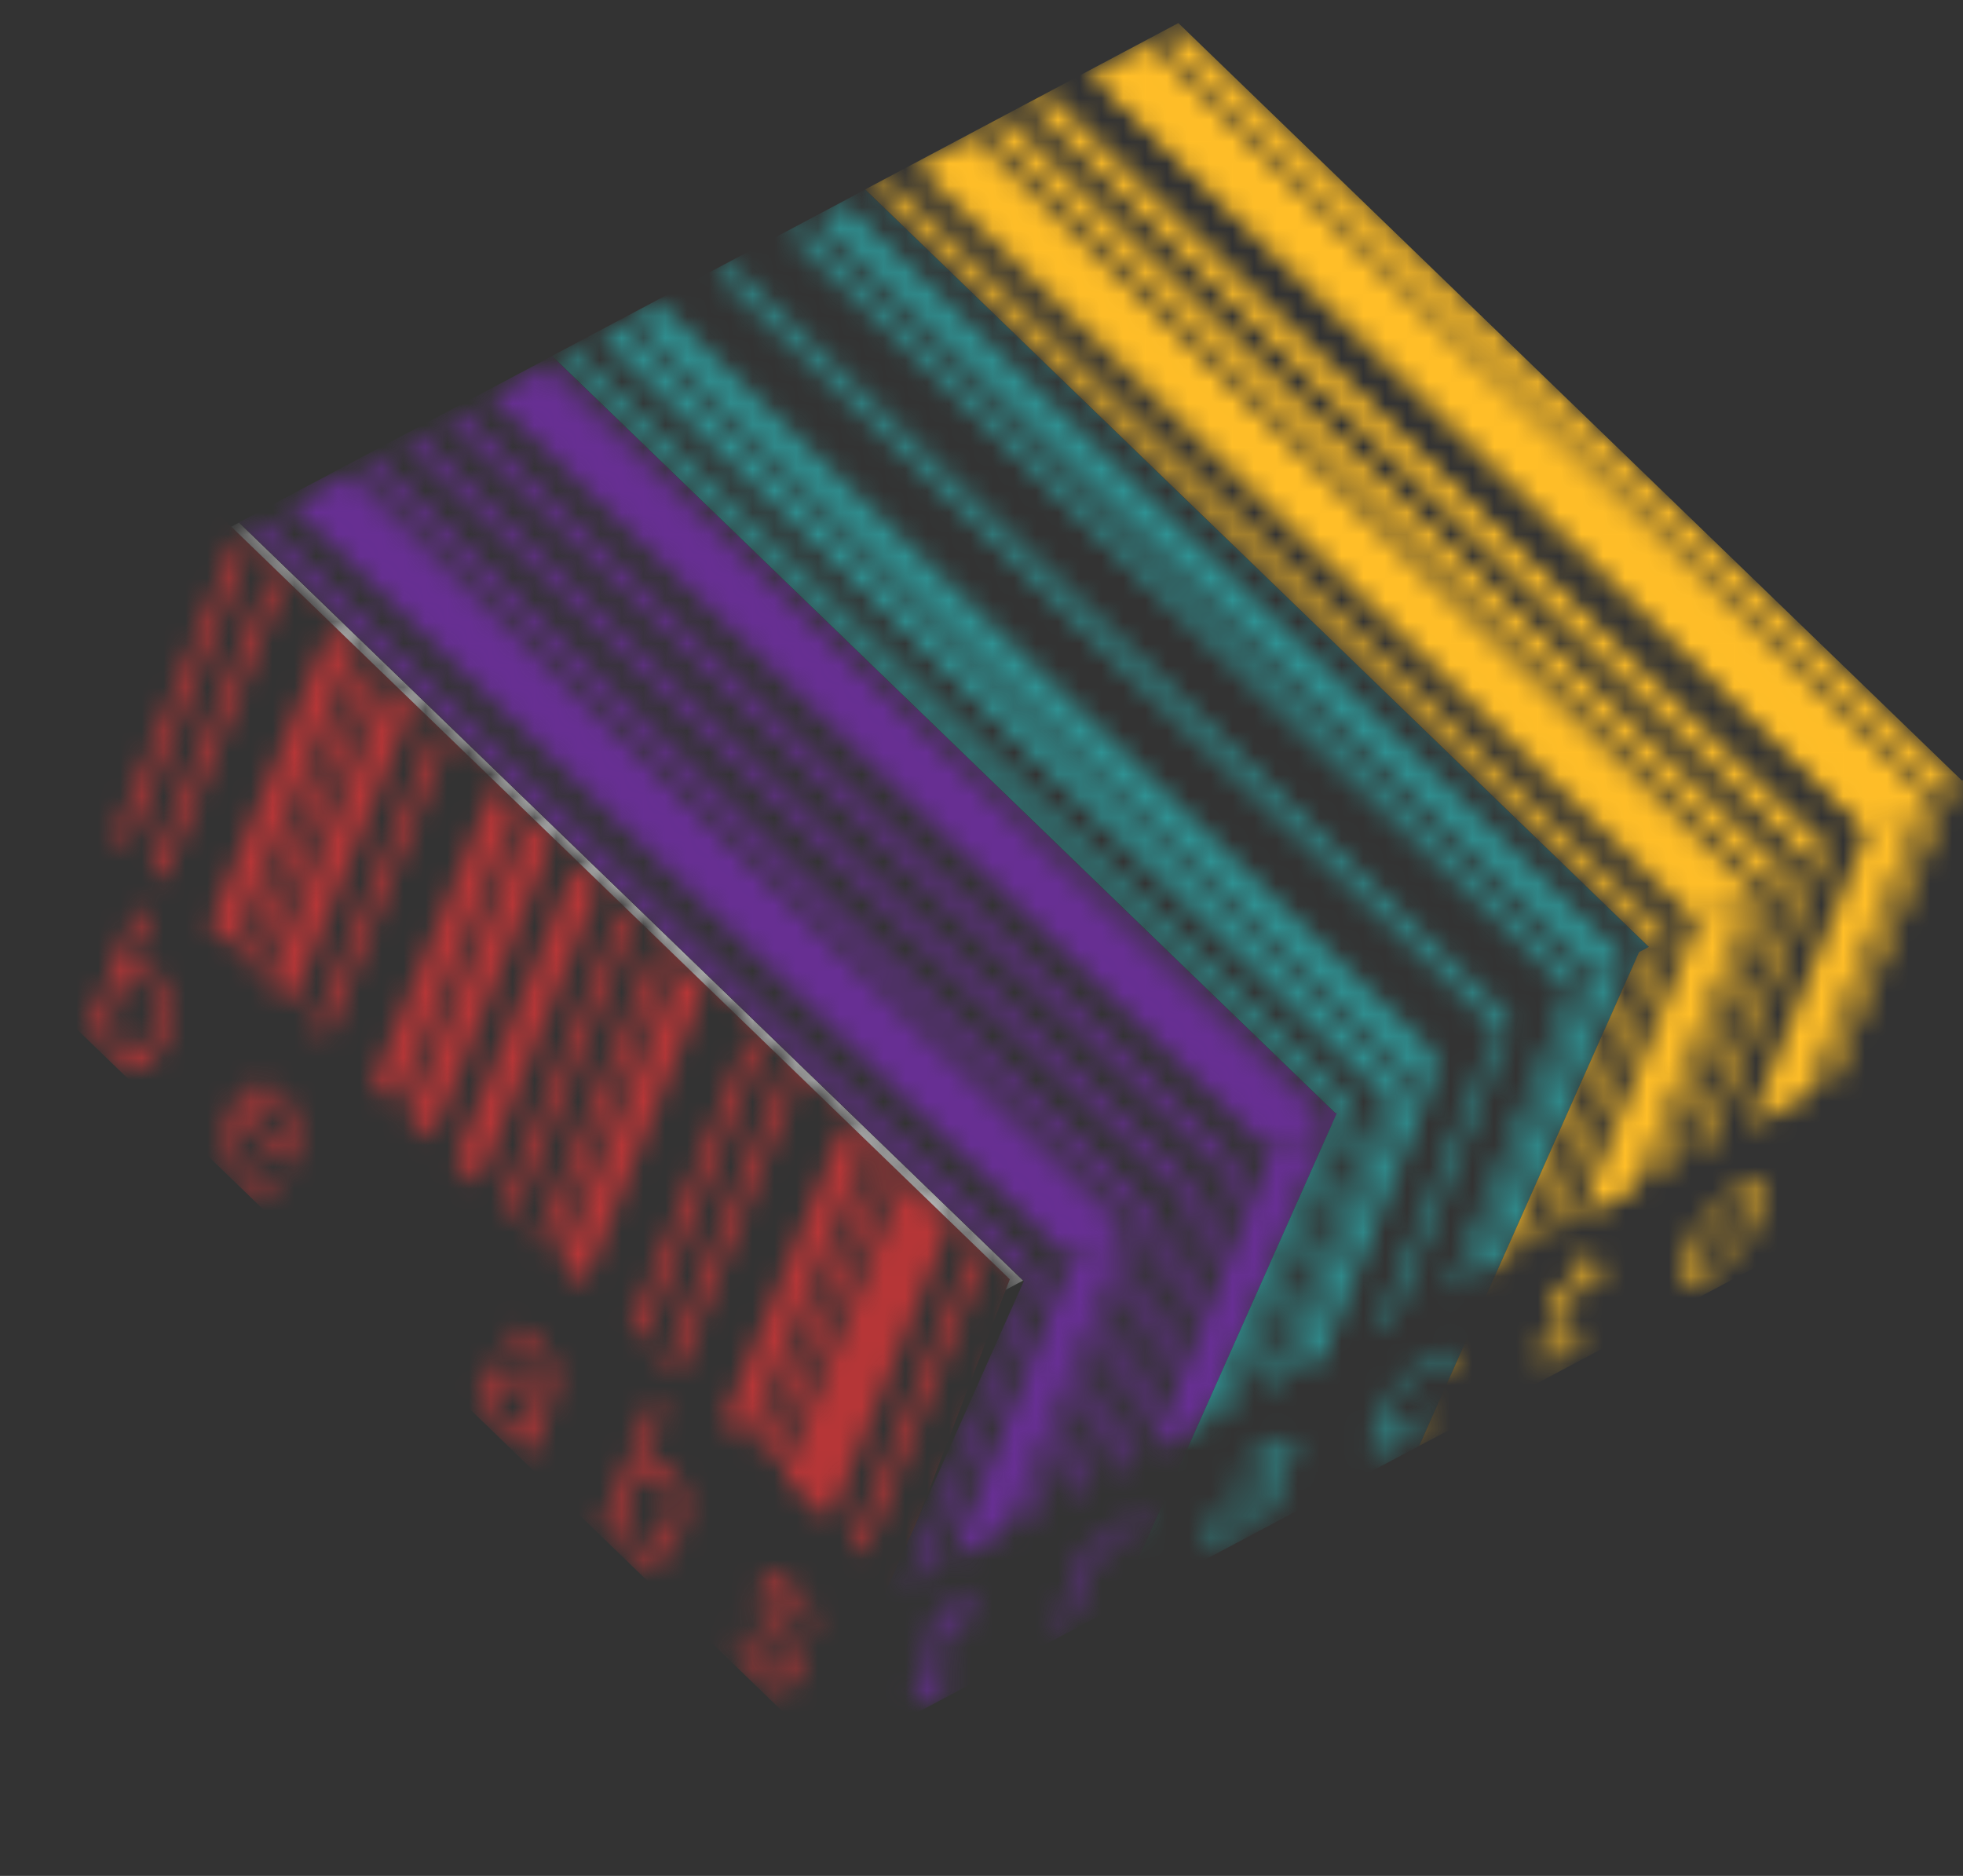 <svg width="90" height="86" viewBox="0 0 90 86" fill="none" xmlns="http://www.w3.org/2000/svg">
<rect x="0" y="0" width="90" height="86" fill="#333333" stroke="none"/>
<mask id="mask0_5_427" style="mask-type:alpha" maskUnits="userSpaceOnUse" x="0" y="0" width="90" height="86">
<path d="M41.617 72.6L47.042 59.028L47.696 58.673L42.27 72.245L41.617 72.6ZM43.576 71.536L49.002 57.964L51.614 56.545L46.189 70.118L43.576 71.536ZM46.842 69.763L52.268 56.191L52.921 55.836L47.495 69.408L46.842 69.763ZM43.99 76.768C43.525 77.249 43.075 77.607 42.64 77.844C42.233 78.064 41.995 78.092 41.925 77.926C41.861 77.744 41.946 77.362 42.179 76.779C42.222 76.672 42.297 76.499 42.403 76.261L43.005 74.926L42.178 75.375L42.38 74.869L43.229 74.408L43.708 73.337L44.386 72.879L44.473 72.832L44.454 72.878C44.407 72.94 44.367 72.998 44.334 73.052C44.286 73.114 44.248 73.183 44.217 73.259L43.817 74.089L45.036 73.427L44.834 73.933L43.571 74.618L42.972 75.988C42.866 76.226 42.8 76.376 42.776 76.437C42.592 76.897 42.517 77.184 42.551 77.297C42.592 77.396 42.721 77.386 42.938 77.267C43.098 77.181 43.263 77.067 43.432 76.927C43.587 76.795 43.78 76.612 44.009 76.38L43.99 76.768ZM48.803 68.698L54.229 55.126L54.882 54.771L49.456 68.343L48.803 68.698ZM50.763 67.634L56.188 54.062L56.842 53.707L51.416 67.279L50.763 67.634ZM52.722 66.57L58.148 52.998L60.76 51.58L55.335 65.152L52.722 66.57ZM51.759 69.705C52.151 69.492 52.419 69.46 52.564 69.61L52.118 70.212L52.06 70.316L52.013 70.305C52.023 70.252 52.027 70.214 52.025 70.191C52.014 70.16 51.982 70.142 51.927 70.135C51.834 70.114 51.692 70.155 51.504 70.257C51.315 70.36 51.112 70.512 50.895 70.714C50.684 70.901 50.485 71.129 50.297 71.399C50.095 71.677 49.933 71.969 49.81 72.275L48.983 74.346L48.395 74.665L49.958 70.754L50.568 70.423L50.261 71.148C50.461 70.848 50.7 70.562 50.979 70.29C51.252 70.034 51.512 69.839 51.759 69.705ZM55.989 64.796L61.415 51.224L62.068 50.869L56.643 64.442L55.989 64.796ZM57.949 63.732L63.375 50.16L64.028 49.805L58.602 63.378L57.949 63.732ZM59.255 63.023L64.681 49.451L65.987 48.742L60.562 62.314L59.255 63.023ZM58.205 66.205C58.727 65.921 59.068 65.85 59.227 65.992C59.387 66.133 59.325 66.557 59.043 67.262L58.216 69.333L57.584 69.676L57.824 69.078C57.422 69.656 56.909 70.114 56.285 70.453C55.878 70.674 55.599 70.748 55.446 70.674C55.294 70.601 55.282 70.403 55.411 70.081C55.521 69.805 55.703 69.52 55.957 69.226C56.197 68.94 56.486 68.657 56.825 68.377C57.144 68.12 57.477 67.897 57.826 67.707C58.13 67.542 58.4 67.408 58.635 67.304C58.777 66.891 58.791 66.643 58.676 66.561C58.561 66.48 58.322 66.538 57.959 66.735C57.77 66.837 57.581 66.97 57.39 67.133C57.186 67.305 56.983 67.499 56.783 67.715L56.656 67.478C57.151 66.921 57.668 66.496 58.205 66.205ZM56.534 69.958C56.941 69.737 57.312 69.433 57.648 69.046C57.979 68.675 58.243 68.255 58.441 67.787C58.213 67.875 57.961 67.994 57.685 68.144C57.279 68.365 56.922 68.618 56.614 68.906C56.326 69.17 56.124 69.448 56.008 69.739C55.836 70.168 56.012 70.241 56.534 69.958ZM63.176 60.894L68.602 47.322L69.255 46.967L63.829 60.54L63.176 60.894ZM66.442 59.121L71.867 45.549L72.52 45.194L67.095 58.767L66.442 59.121ZM67.748 58.412L73.174 44.84L74.48 44.13L69.054 57.703L67.748 58.412ZM64.081 66.22C63.718 66.417 63.432 66.506 63.224 66.487C63.022 66.453 62.902 66.326 62.865 66.106C62.828 65.886 62.889 65.576 63.049 65.178C63.202 64.794 63.42 64.406 63.702 64.013C63.984 63.619 64.3 63.256 64.649 62.922C64.993 62.603 65.346 62.346 65.709 62.149C65.999 61.991 66.243 61.907 66.441 61.895C66.624 61.892 66.749 61.962 66.817 62.105L66.29 62.697L66.228 62.767L66.203 62.745C66.222 62.699 66.226 62.66 66.215 62.63C66.213 62.607 66.195 62.581 66.161 62.551C66.088 62.507 65.995 62.497 65.883 62.522C65.763 62.54 65.615 62.596 65.441 62.69C65.223 62.808 65.003 62.976 64.779 63.193C64.542 63.419 64.326 63.674 64.132 63.959C63.931 64.237 63.771 64.521 63.655 64.813C63.538 65.104 63.489 65.341 63.507 65.523C63.531 65.69 63.613 65.784 63.753 65.804C63.901 65.832 64.091 65.782 64.323 65.656C64.701 65.451 65.092 65.113 65.496 64.641L65.657 64.878C65.129 65.489 64.603 65.937 64.081 66.22ZM70.362 56.992L75.788 43.42L76.441 43.066L71.015 56.638L70.362 56.992ZM72.322 55.928L77.747 42.356L80.36 40.938L74.934 54.51L72.322 55.928ZM75.587 54.155L81.013 40.583L81.666 40.228L76.24 53.801L75.587 54.155ZM72.736 61.161C72.271 61.642 71.821 62 71.385 62.236C70.979 62.457 70.741 62.484 70.671 62.318C70.607 62.137 70.691 61.755 70.924 61.172C70.967 61.064 71.042 60.892 71.148 60.654L71.751 59.318L70.923 59.768L71.126 59.261L71.975 58.8L72.454 57.73L73.131 57.272L73.218 57.225L73.2 57.271C73.152 57.333 73.112 57.39 73.079 57.444C73.032 57.506 72.993 57.575 72.962 57.652L72.562 58.481L73.782 57.819L73.579 58.325L72.317 59.011L71.718 60.381C71.612 60.619 71.546 60.768 71.521 60.83C71.338 61.29 71.263 61.577 71.297 61.69C71.337 61.788 71.466 61.778 71.684 61.66C71.844 61.573 72.008 61.46 72.178 61.32C72.333 61.188 72.525 61.005 72.755 60.772L72.736 61.161ZM77.549 53.09L82.974 39.518L83.627 39.164L78.202 52.736L77.549 53.09ZM80.161 51.672L85.587 38.1L88.2 36.681L82.774 50.254L80.161 51.672ZM83.427 49.899L88.853 36.327L89.506 35.972L84.08 49.544L83.427 49.899ZM78.18 58.547C77.846 58.728 77.582 58.806 77.388 58.779C77.209 58.744 77.108 58.613 77.085 58.385C77.048 58.165 77.11 57.855 77.269 57.457C77.428 57.058 77.649 56.662 77.931 56.269C78.199 55.883 78.49 55.539 78.804 55.236C79.139 54.91 79.474 54.657 79.807 54.476C80.141 54.294 80.395 54.229 80.568 54.279C80.762 54.306 80.87 54.433 80.892 54.661C80.915 54.889 80.847 55.202 80.687 55.601C80.528 56 80.314 56.392 80.046 56.777C79.779 57.163 79.48 57.511 79.152 57.821C78.838 58.124 78.513 58.366 78.18 58.547ZM78.382 58.041C78.585 57.931 78.802 57.759 79.031 57.527C79.24 57.317 79.441 57.07 79.634 56.785C79.819 56.492 79.97 56.2 80.087 55.909C80.264 55.464 80.307 55.159 80.214 54.993C80.121 54.828 79.915 54.831 79.596 55.005C79.277 55.178 78.96 55.458 78.647 55.844C78.333 56.231 78.087 56.646 77.91 57.091C77.793 57.382 77.729 57.627 77.718 57.825C77.728 58 77.788 58.105 77.899 58.142C78.003 58.193 78.164 58.159 78.382 58.041Z" fill="white"/>
<g clip-path="url(#clip0_5_427)">
<path d="M5.33 38.299L10.819 24.752L11.355 25.267L5.866 38.813L5.33 38.299ZM6.938 39.843L12.427 26.296L12.963 26.811L7.474 40.358L6.938 39.843ZM9.618 42.417L15.107 28.871L16.179 29.9L10.69 43.447L9.618 42.417ZM5.38 48.65C5.201 48.478 5.056 48.264 4.945 48.008C4.833 47.752 4.761 47.481 4.728 47.194L4.345 47.528L4.041 47.236L6.339 41.565L6.893 42.097L6.875 42.143C6.832 42.166 6.799 42.187 6.774 42.206C6.744 42.241 6.71 42.304 6.673 42.396L5.863 44.393C6.057 44.282 6.263 44.245 6.479 44.283C6.695 44.321 6.887 44.419 7.054 44.58C7.435 44.946 7.67 45.406 7.76 45.96C7.844 46.529 7.755 47.136 7.495 47.779C7.315 48.222 7.101 48.548 6.851 48.755C6.602 48.962 6.345 49.045 6.08 49.003C5.828 48.973 5.594 48.855 5.38 48.65ZM5.55 48.047C5.788 48.276 6.034 48.342 6.288 48.246C6.536 48.165 6.765 47.864 6.976 47.344C7.181 46.839 7.261 46.395 7.218 46.013C7.168 45.604 7.018 45.279 6.768 45.039C6.518 44.799 6.257 44.75 5.984 44.892C5.718 45.019 5.491 45.312 5.305 45.771C4.908 46.751 4.99 47.509 5.55 48.047ZM11.227 43.963L16.716 30.417L17.252 30.931L11.763 44.478L11.227 43.963ZM12.299 44.993L17.788 31.446L18.86 32.476L13.371 46.023L12.299 44.993ZM14.443 47.053L19.932 33.506L20.468 34.021L14.979 47.567L14.443 47.053ZM11.313 54.349C10.86 53.914 10.574 53.395 10.455 52.791C10.324 52.176 10.388 51.547 10.649 50.904C10.822 50.475 11.04 50.163 11.301 49.967C11.544 49.776 11.804 49.706 12.081 49.759C12.351 49.785 12.618 49.924 12.88 50.176C13.249 50.531 13.485 50.97 13.587 51.493C13.683 52.032 13.607 52.608 13.359 53.22C13.334 53.281 13.297 53.373 13.247 53.495L11.085 51.419C10.905 51.905 10.86 52.362 10.952 52.79C11.043 53.218 11.238 53.575 11.536 53.861C11.857 54.17 12.178 54.276 12.498 54.179L12.627 54.781C12.204 54.928 11.765 54.783 11.313 54.349ZM12.96 52.55C13.109 52.182 13.155 51.823 13.099 51.471C13.043 51.12 12.896 50.83 12.658 50.601C12.443 50.395 12.213 50.311 11.965 50.35C11.718 50.389 11.496 50.59 11.299 50.954L12.96 52.55ZM17.124 49.628L22.614 36.081L23.686 37.111L18.196 50.658L17.124 49.628ZM18.732 51.173L24.221 37.626L25.294 38.656L19.804 52.203L18.732 51.173ZM20.876 53.232L26.366 39.685L27.438 40.715L21.948 54.262L20.876 53.232ZM23.022 55.293L28.511 41.746L29.047 42.261L23.558 55.808L23.022 55.293ZM24.63 56.837L30.119 43.291L30.655 43.806L25.166 57.352L24.63 56.837ZM25.702 57.867L31.191 44.321L32.263 45.35L26.774 58.897L25.702 57.867ZM24.585 61.42C25.014 61.831 25.282 62.292 25.391 62.8C25.499 63.308 25.411 63.914 25.126 64.618L24.288 66.685L23.77 66.187L24.012 65.59C23.647 65.878 23.209 65.775 22.697 65.284C22.363 64.963 22.141 64.612 22.032 64.23C21.922 63.848 21.932 63.496 22.062 63.175C22.174 62.899 22.341 62.73 22.565 62.669C22.776 62.596 23.026 62.612 23.314 62.719C23.584 62.829 23.861 63.021 24.147 63.296C24.398 63.536 24.618 63.769 24.808 63.994C24.957 63.542 24.992 63.151 24.912 62.818C24.831 62.486 24.642 62.176 24.345 61.89C24.19 61.742 24.031 61.643 23.869 61.593C23.695 61.533 23.521 61.514 23.346 61.537L23.272 60.924C23.706 60.831 24.144 60.996 24.585 61.42ZM22.936 64.876C23.27 65.196 23.585 65.318 23.881 65.241C24.17 65.179 24.414 64.924 24.612 64.476C24.428 64.236 24.223 64.007 23.997 63.789C23.663 63.469 23.364 63.288 23.1 63.247C22.854 63.202 22.672 63.324 22.554 63.615C22.38 64.044 22.508 64.464 22.936 64.876ZM28.919 60.958L34.408 47.411L34.944 47.926L29.455 61.473L28.919 60.958ZM30.527 62.502L36.016 48.956L36.552 49.471L31.063 63.017L30.527 62.502ZM33.207 65.077L38.696 51.53L39.768 52.56L34.279 66.106L33.207 65.077ZM28.969 71.309C28.791 71.137 28.645 70.923 28.534 70.667C28.423 70.412 28.351 70.14 28.318 69.854L27.934 70.187L27.631 69.895L29.929 64.224L30.483 64.756L30.464 64.802C30.422 64.825 30.388 64.846 30.364 64.865C30.333 64.9 30.299 64.963 30.262 65.055L29.453 67.052C29.647 66.941 29.852 66.904 30.068 66.942C30.285 66.98 30.476 67.079 30.643 67.239C31.024 67.605 31.26 68.065 31.35 68.619C31.433 69.189 31.345 69.795 31.084 70.438C30.904 70.882 30.69 71.207 30.441 71.414C30.191 71.621 29.934 71.704 29.67 71.663C29.417 71.633 29.184 71.515 28.969 71.309ZM29.139 70.706C29.377 70.935 29.623 71.001 29.877 70.905C30.125 70.824 30.355 70.524 30.565 70.003C30.77 69.498 30.851 69.054 30.807 68.672C30.758 68.263 30.608 67.939 30.358 67.698C30.108 67.458 29.846 67.409 29.573 67.551C29.307 67.678 29.081 67.971 28.895 68.43C28.498 69.41 28.579 70.168 29.139 70.706ZM34.816 66.623L40.306 53.076L40.842 53.591L35.352 67.137L34.816 66.623ZM35.888 67.652L41.377 54.105L43.522 56.165L38.032 69.712L35.888 67.652ZM39.104 70.741L44.593 57.195L45.13 57.71L39.64 71.256L39.104 70.741ZM34.759 76.871C34.247 76.379 33.902 75.76 33.724 75.015L34.225 74.698L34.298 74.641L34.333 74.738C34.326 74.754 34.317 74.776 34.305 74.807C34.298 74.865 34.294 74.914 34.294 74.956C34.299 75.025 34.304 75.094 34.31 75.163C34.367 75.388 34.446 75.602 34.546 75.804C34.652 75.992 34.801 76.177 34.991 76.36C35.229 76.588 35.442 76.718 35.628 76.748C35.802 76.767 35.93 76.677 36.011 76.478C36.079 76.309 36.081 76.12 36.017 75.91C35.953 75.7 35.794 75.398 35.54 75.005C34.896 73.982 34.679 73.21 34.89 72.69C35.014 72.383 35.211 72.243 35.482 72.27C35.747 72.269 36.058 72.44 36.415 72.784C36.689 73.047 36.9 73.323 37.047 73.614C37.2 73.888 37.311 74.207 37.379 74.57L36.926 74.709L36.862 74.744L36.845 74.663C36.87 74.602 36.877 74.545 36.865 74.491C36.872 74.434 36.861 74.359 36.831 74.268C36.768 74.058 36.686 73.873 36.585 73.712C36.479 73.525 36.366 73.374 36.247 73.26C36.057 73.077 35.877 72.968 35.709 72.934C35.559 72.896 35.453 72.954 35.391 73.107C35.329 73.26 35.342 73.453 35.429 73.686C35.499 73.923 35.669 74.257 35.941 74.689C36.26 75.208 36.463 75.626 36.55 75.943C36.648 76.272 36.639 76.581 36.521 76.872C36.378 77.224 36.153 77.412 35.846 77.436C35.538 77.459 35.176 77.271 34.759 76.871Z" fill="white"/>
</g>
<path d="M11.335 24.24L12.004 23.899L47.771 58.495L47.117 58.863L11.335 24.24Z" fill="white"/>
<path d="M16.561 21.41L17.23 21.056L52.997 55.665L52.343 56.032L16.561 21.41Z" fill="white"/>
<path d="M18.527 20.335L19.196 19.994L54.963 54.603L54.309 54.958L18.527 20.335Z" fill="white"/>
<path d="M20.485 19.285L21.153 18.918L56.92 53.527L56.266 53.908L20.485 19.285Z" fill="white"/>
<path d="M25.688 16.441L26.357 16.1L62.124 50.709L61.47 51.064L25.688 16.441Z" fill="white"/>
<path d="M27.662 15.379L28.331 15.039L64.098 49.647L63.444 50.002L27.662 15.379Z" fill="white"/>
<path d="M27.662 15.379L28.331 15.039L64.098 49.647L63.444 50.002L27.662 15.379Z" fill="white"/>
<path d="M32.879 12.548L33.548 12.207L69.328 46.803L68.661 47.171L32.879 12.548Z" fill="white"/>
<path d="M36.195 10.792L36.825 10.412L72.592 45.02L71.977 45.414L36.195 10.792Z" fill="white"/>
<path d="M40.081 8.668L40.749 8.288L76.516 42.897L75.862 43.291L40.081 8.668Z" fill="white"/>
<path d="M45.331 5.824L45.961 5.457L81.728 40.065L81.113 40.446L45.331 5.824Z" fill="white"/>
<path d="M41.995 7.633L44.642 6.204L80.409 40.812L77.776 42.255L41.995 7.633Z" fill="white"/>
<path d="M45.331 5.824L45.961 5.457L81.728 40.065L81.113 40.446L45.331 5.824Z" fill="white"/>
<path d="M22.451 18.198L25.072 16.795L60.839 51.404L58.232 52.82L22.451 18.198Z" fill="white"/>
<path d="M13.301 23.178L16.041 21.724L51.677 56.371L49.083 57.801L13.301 23.178Z" fill="white"/>
<path d="M28.939 14.685L30.298 13.991L66.052 48.573L64.721 49.32L28.939 14.685Z" fill="white"/>
<path d="M37.472 10.057L38.779 9.351L74.546 43.959L73.254 44.68L37.472 10.057Z" fill="white"/>
<path d="M47.272 4.762L47.94 4.421L83.707 39.03L83.053 39.385L47.272 4.762Z" fill="white"/>
<path d="M47.272 4.762L47.94 4.421L83.707 39.03L83.053 39.385L47.272 4.762Z" fill="white"/>
<path d="M50.181 3.418L52.687 2.23L88.225 36.613L85.719 38.047L50.181 3.418Z" fill="white"/>
<path d="M50.181 3.418L52.687 2.23L88.225 36.613L85.719 38.047L50.181 3.418Z" fill="white"/>
<path d="M53.417 1.938L54.148 1.5L89.595 35.925L88.941 36.28L53.417 1.938Z" fill="white"/>
<path d="M53.417 1.938L54.148 1.5L89.595 35.925L88.941 36.28L53.417 1.938Z" fill="white"/>
</mask>
<g mask="url(#mask0_5_427)">
<g style="mix-blend-mode:darken">
<rect width="16.259" height="50" transform="matrix(0.883 -0.469 0.719 0.695 -3.4 31.583)" fill="white"/>
<rect width="16.259" height="50.311" transform="matrix(0.883 -0.469 0.719 0.695 10.956 23.95)" fill="#672F93"/>
<rect width="16.259" height="50.184" transform="matrix(0.883 -0.469 0.719 0.695 25.312 16.316)" fill="#2F9293"/>
<rect width="16.259" height="50" transform="matrix(0.883 -0.469 0.719 0.695 39.668 8.683)" fill="#FFBE28"/>
</g>
<g style="mix-blend-mode:darken">
<rect width="23.346" height="54" transform="matrix(0.358 -0.934 0.719 0.695 -0.885 42.924)" fill="#B63637"/>
</g>
<g style="mix-blend-mode:darken" clip-path="url(#clip1_5_427)">
<rect width="16.206" height="48" transform="matrix(0.883 -0.469 -0.407 0.914 47 58.6)" fill="#672F93"/>
<rect width="15.685" height="48" transform="matrix(0.883 -0.469 -0.407 0.914 61.309 50.992)" fill="#2F9293"/>
<rect width="21.5" height="48" transform="matrix(0.883 -0.469 -0.407 0.914 75.158 43.628)" fill="#FFBE28"/>
</g>
</g>
<defs>
<clipPath id="clip0_5_427">
<rect width="49.154" height="29.763" fill="white" transform="matrix(0.721 0.693 -0.376 0.927 11.677 22.634)"/>
</clipPath>
<clipPath id="clip1_5_427">
<rect width="53.391" height="24.766" fill="white" transform="matrix(0.883 -0.469 -0.407 0.914 47 58.6)"/>
</clipPath>
</defs>
</svg>
